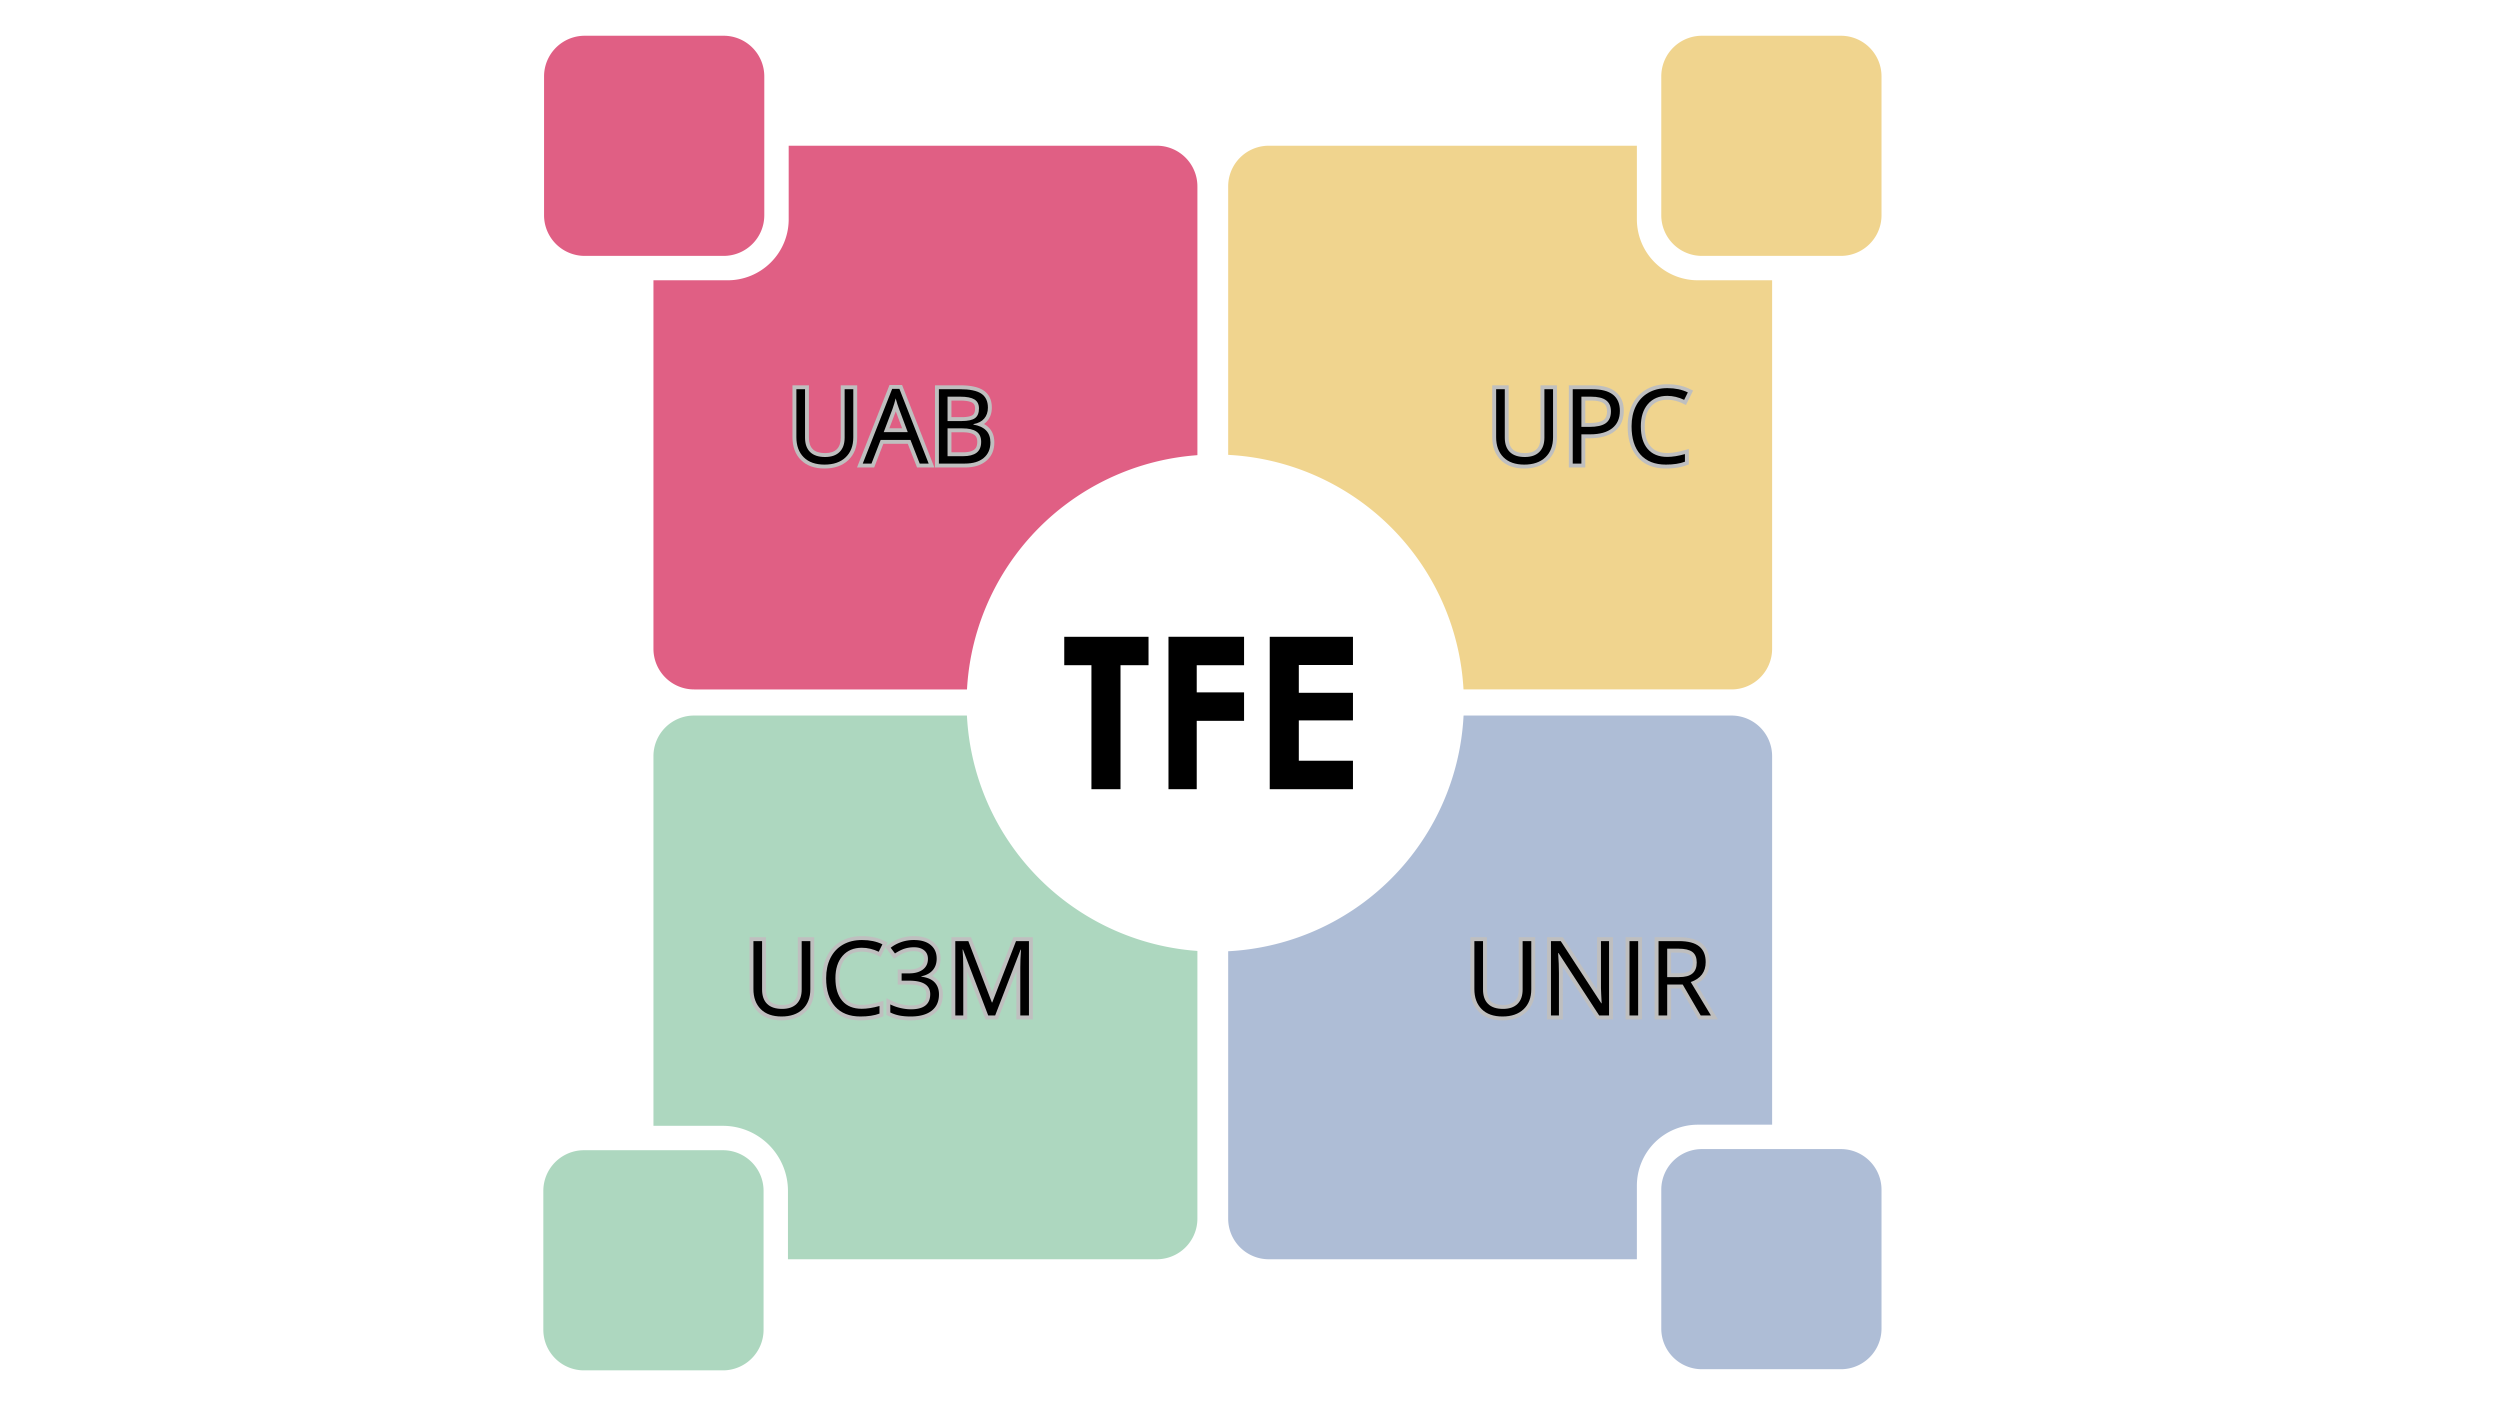 <svg xmlns="http://www.w3.org/2000/svg" width="1920" height="1080" version="1.2" viewBox="0 0 1440 810"><defs><clipPath id="a"><path d="M956 20.59h127.863V148H956Zm0 0"/></clipPath><clipPath id="b"><path d="M313 20.59h128V148H313Zm0 0"/></clipPath><clipPath id="c"><path d="M312.863 662H440v127.34H312.863Zm0 0"/></clipPath><clipPath id="d"><path d="M956 661h127.863v128H956Zm0 0"/></clipPath></defs><path d="M0 0h1440v810H0z" style="fill:#fff;fill-opacity:1;stroke:none"/><path d="M0 0h1440v810H0z" style="fill:#fff;fill-opacity:1;stroke:none"/><path d="M977.969 161.441a34.673 34.673 0 0 1-6.852-.676 35 35 0 0 1-6.59-1.995 36 36 0 0 1-3.117-1.477q-1.522-.81-2.957-1.77a35.5 35.5 0 0 1-5.324-4.367 35 35 0 0 1-2.313-2.554 34.7 34.7 0 0 1-3.828-5.723 36 36 0 0 1-1.472-3.113 35.385 35.385 0 0 1-2-6.586 36 36 0 0 1-.504-3.41 35 35 0 0 1-.168-3.442V83.93h-212c-.766 0-1.532.035-2.293.113a23.3 23.3 0 0 0-4.504.894 23.4 23.4 0 0 0-8.059 4.305q-.889.73-1.703 1.543a23 23 0 0 0-1.543 1.703 22.872 22.872 0 0 0-2.55 3.816 23 23 0 0 0-1.758 4.239 23 23 0 0 0-.895 4.5 24 24 0 0 0-.113 2.297v266.363q.001 1.149.113 2.297a23.37 23.37 0 0 0 5.203 12.555q.728.889 1.543 1.703.814.81 1.703 1.543.89.727 1.844 1.367.96.64 1.973 1.18A23.358 23.358 0 0 0 728.55 397q1.143.112 2.293.113h266.48q1.148-.001 2.297-.113a23.4 23.4 0 0 0 8.742-2.652q1.013-.54 1.973-1.18.954-.64 1.844-1.367a25 25 0 0 0 1.703-1.543 23 23 0 0 0 1.543-1.703q.732-.89 1.37-1.844.641-.96 1.18-1.973a23 23 0 0 0 1.758-4.238q.335-1.1.559-2.23a23.4 23.4 0 0 0 .45-4.567V161.441Zm0 0" style="stroke:none;fill-rule:nonzero;fill:#f0d48e;fill-opacity:1"/><g clip-path="url(#a)"><path d="M980.313 20.59h80.023q1.15-.002 2.293.113a23.3 23.3 0 0 1 4.504.895 23.4 23.4 0 0 1 8.058 4.304c.594.489 1.16 1 1.704 1.543a23.6 23.6 0 0 1 2.91 3.547 23.956 23.956 0 0 1 2.168 4.047 23.8 23.8 0 0 1 1.332 4.39 23.6 23.6 0 0 1 .449 4.571v79.988a23.7 23.7 0 0 1-.45 4.567 23.358 23.358 0 0 1-2.316 6.469 23 23 0 0 1-1.183 1.968 23.605 23.605 0 0 1-2.91 3.547 24 24 0 0 1-1.704 1.543 23.883 23.883 0 0 1-3.816 2.55q-1.016.54-2.078.981a23.4 23.4 0 0 1-6.668 1.668q-1.144.115-2.293.114h-80.024q-1.147.001-2.296-.114a24 24 0 0 1-2.274-.336 23.358 23.358 0 0 1-10.285-4.863q-.893-.73-1.703-1.543a23 23 0 0 1-1.543-1.703 23 23 0 0 1-1.371-1.844 23.437 23.437 0 0 1-2.937-6.21 23 23 0 0 1-.895-4.5 23 23 0 0 1-.113-2.294V44a23.624 23.624 0 0 1 .45-4.57q.222-1.125.557-2.227.334-1.1.774-2.164.439-1.06.984-2.074a23 23 0 0 1 2.55-3.817q.728-.889 1.544-1.703a23.435 23.435 0 0 1 11.988-6.406 23.6 23.6 0 0 1 4.57-.45m0 0" style="stroke:none;fill-rule:nonzero;fill:#f0d48e;fill-opacity:1"/></g><path d="M666.281 83.93H454.285v42.398a35 35 0 0 1-1.512 10.192 36 36 0 0 1-1.16 3.246 35.833 35.833 0 0 1-3.246 6.07 35 35 0 0 1-2.055 2.766 35 35 0 0 1-4.87 4.867 34.8 34.8 0 0 1-5.727 3.824 35 35 0 0 1-3.113 1.477 35.144 35.144 0 0 1-6.59 1.996 34.7 34.7 0 0 1-6.856.675h-42.77v212.262q0 1.149.11 2.297c.078.762.188 1.52.34 2.27q.223 1.13.559 2.23.333 1.1.773 2.164.44 1.061.98 2.074.546 1.013 1.184 1.973.64.954 1.367 1.844a23.7 23.7 0 0 0 3.246 3.246q.892.727 1.848 1.367.954.64 1.973 1.18a22 22 0 0 0 2.078.984c.707.293 1.43.55 2.16.773.734.223 1.48.407 2.23.56a23.6 23.6 0 0 0 4.57.448h266.477a23.7 23.7 0 0 0 4.57-.449 24 24 0 0 0 2.231-.559q1.1-.333 2.164-.773a23.4 23.4 0 0 0 4.047-2.164 24 24 0 0 0 1.848-1.367 25 25 0 0 0 1.703-1.543 23.6 23.6 0 0 0 2.91-3.547q.639-.96 1.183-1.973.54-1.012.981-2.078.445-1.06.777-2.16.333-1.1.559-2.23a23.4 23.4 0 0 0 .45-4.567V107.34a23.7 23.7 0 0 0-.45-4.57 24 24 0 0 0-.559-2.227 23.92 23.92 0 0 0-1.758-4.238 24 24 0 0 0-1.183-1.973 23.605 23.605 0 0 0-2.91-3.547 24 24 0 0 0-1.703-1.543 23.883 23.883 0 0 0-3.816-2.55q-1.02-.54-2.079-.981-1.064-.439-2.164-.773a23.268 23.268 0 0 0-4.504-.895 23 23 0 0 0-2.297-.113m0 0" style="stroke:none;fill-rule:nonzero;fill:#e05f84;fill-opacity:1"/><g clip-path="url(#b)"><path d="M416.816 147.395h-80.023q-1.149.001-2.297-.114a23.19 23.19 0 0 1-4.5-.895 23.4 23.4 0 0 1-8.059-4.304q-.889-.73-1.703-1.543a23 23 0 0 1-1.543-1.703 23 23 0 0 1-1.37-1.844 23.437 23.437 0 0 1-2.937-6.21 23 23 0 0 1-.896-4.5 23 23 0 0 1-.113-2.294V44a23.624 23.624 0 0 1 .45-4.57q.223-1.125.558-2.227.333-1.1.773-2.164.44-1.06.985-2.074a23 23 0 0 1 2.55-3.817q.728-.889 1.543-1.703a23.6 23.6 0 0 1 3.547-2.91q.957-.639 1.973-1.183a23.5 23.5 0 0 1 4.242-1.754 23 23 0 0 1 4.5-.895 23 23 0 0 1 2.297-.113h80.023q1.15-.002 2.293.113a23.3 23.3 0 0 1 4.504.895 23.4 23.4 0 0 1 8.059 4.304c.594.489 1.16 1 1.703 1.543q.816.814 1.543 1.703.732.89 1.371 1.844.64.957 1.18 1.973c.363.676.687 1.367.984 2.074a23.8 23.8 0 0 1 1.332 4.39 23.6 23.6 0 0 1 .45 4.571v79.988a23.7 23.7 0 0 1-.45 4.567 23.358 23.358 0 0 1-3.496 8.438 23 23 0 0 1-1.371 1.843q-.727.89-1.543 1.703a23.6 23.6 0 0 1-3.547 2.91q-.96.638-1.973 1.184-1.014.54-2.078.98a23.4 23.4 0 0 1-6.668 1.668q-1.143.115-2.293.114m0 0" style="stroke:none;fill-rule:nonzero;fill:#e05f84;fill-opacity:1"/></g><path d="M666.281 412.152H399.805c-.77 0-1.532.036-2.297.11a23.6 23.6 0 0 0-6.664 1.672q-1.066.44-2.078.98-1.019.545-1.973 1.184-.956.636-1.848 1.367c-.59.484-1.16 1-1.699 1.543a24 24 0 0 0-1.547 1.703q-.727.887-1.367 1.844-.638.955-1.184 1.968c-.359.676-.687 1.372-.98 2.079a23.4 23.4 0 0 0-1.332 4.39 24 24 0 0 0-.34 2.274q-.11 1.143-.11 2.293v212.914h40.012c1.227.004 2.45.062 3.672.183 1.22.121 2.434.305 3.637.543q1.804.363 3.563.895 1.762.54 3.46 1.242 1.7.702 3.325 1.574a38 38 0 0 1 3.152 1.887 38 38 0 0 1 2.95 2.191 37 37 0 0 1 2.726 2.469 38 38 0 0 1 2.469 2.723q1.166 1.419 2.187 2.949a38 38 0 0 1 1.895 3.152 37 37 0 0 1 1.57 3.32 37 37 0 0 1 1.242 3.458q.535 1.762.895 3.566.361 1.804.543 3.633.181 1.83.183 3.672v39.406h212.414q1.154-.002 2.297-.113a22 22 0 0 0 2.274-.34 23 23 0 0 0 4.394-1.332 23.4 23.4 0 0 0 4.047-2.16q.958-.639 1.848-1.371.889-.728 1.703-1.543c.543-.54 1.054-1.11 1.543-1.7a24.3 24.3 0 0 0 2.55-3.816q.54-1.013.981-2.078c.297-.707.555-1.43.777-2.16q.333-1.101.559-2.23.223-1.126.336-2.274.112-1.144.113-2.293V435.559a23.7 23.7 0 0 0-.45-4.567 24 24 0 0 0-.558-2.226 23.994 23.994 0 0 0-1.758-4.242 24 24 0 0 0-2.55-3.813c-.489-.594-1-1.16-1.543-1.703a23 23 0 0 0-1.703-1.543 23.883 23.883 0 0 0-3.816-2.55q-1.02-.54-2.079-.981-1.064-.44-2.164-.774a23 23 0 0 0-2.23-.558 23 23 0 0 0-2.274-.34 24 24 0 0 0-2.297-.11m0 0" style="stroke:none;fill-rule:nonzero;fill:#add7bf;fill-opacity:1"/><g clip-path="url(#c)"><path d="M416.398 789.328h-80.023q-1.15.001-2.293-.11a23 23 0 0 1-2.273-.34 23.358 23.358 0 0 1-6.473-2.312 25 25 0 0 1-1.973-1.18c-.636-.429-1.25-.882-1.843-1.37q-.89-.728-1.704-1.543a23 23 0 0 1-1.543-1.703 23 23 0 0 1-1.37-1.844 24 24 0 0 1-1.18-1.969 23.358 23.358 0 0 1-2.316-6.469 23.6 23.6 0 0 1-.45-4.566v-79.988a23.7 23.7 0 0 1 .45-4.567c.152-.754.335-1.496.558-2.23.223-.735.48-1.453.773-2.164a24 24 0 0 1 2.164-4.047q.639-.954 1.371-1.844.728-.89 1.543-1.703a23.6 23.6 0 0 1 3.547-2.91q.96-.64 1.973-1.18a23.358 23.358 0 0 1 8.746-2.652 24 24 0 0 1 2.293-.114h80.023a24 24 0 0 1 4.57.45q1.125.224 2.227.558a23.4 23.4 0 0 1 8.059 4.305q.89.73 1.703 1.543.816.814 1.543 1.703.732.89 1.371 1.844.64.96 1.18 1.972a23 23 0 0 1 1.758 4.239q.334 1.1.558 2.23a23.4 23.4 0 0 1 .45 4.567v79.988q.002 1.149-.114 2.293-.112 1.143-.336 2.273a23.358 23.358 0 0 1-3.496 8.438 23 23 0 0 1-1.371 1.844q-.727.889-1.543 1.703a23 23 0 0 1-1.703 1.543c-.59.488-1.207.941-1.844 1.37a23.462 23.462 0 0 1-6.215 2.934 23.638 23.638 0 0 1-4.5.898q-1.147.111-2.297.11m0 0" style="stroke:none;fill-rule:nonzero;fill:#add7bf;fill-opacity:1"/></g><path d="M942.844 682.938c0-1.153.054-2.297.168-3.442q.17-1.716.504-3.41a35 35 0 0 1 2-6.586 37 37 0 0 1 1.472-3.117 35.502 35.502 0 0 1 6.14-8.277 37 37 0 0 1 2.556-2.313q1.334-1.096 2.77-2.05a35 35 0 0 1 6.073-3.247 34 34 0 0 1 3.246-1.16 35 35 0 0 1 3.344-.84 36 36 0 0 1 3.41-.504 35 35 0 0 1 3.442-.168h42.773V435.56a23.7 23.7 0 0 0-.449-4.567 23.358 23.358 0 0 0-3.496-8.437 23 23 0 0 0-1.371-1.844q-.728-.89-1.543-1.703a23.184 23.184 0 0 0-3.547-2.91q-.96-.638-1.973-1.184a23.5 23.5 0 0 0-4.242-1.754 23 23 0 0 0-2.23-.558 23 23 0 0 0-2.274-.34 24 24 0 0 0-2.293-.11h-266.48q-1.15 0-2.293.11c-.766.078-1.524.187-2.274.34a23.358 23.358 0 0 0-10.29 4.863q-.888.727-1.702 1.543a23 23 0 0 0-1.543 1.703 23 23 0 0 0-1.37 1.844q-.641.955-1.18 1.968a23.358 23.358 0 0 0-2.316 6.469 23.6 23.6 0 0 0-.45 4.567v266.367a23.7 23.7 0 0 0 .449 4.566q.223 1.13.559 2.23c.222.731.48 1.454.773 2.16q.44 1.067.984 2.079.54 1.014 1.18 1.969a23.3 23.3 0 0 0 4.617 5.09q.89.732 1.844 1.37a23.5 23.5 0 0 0 4.05 2.16q1.062.445 2.165.778a23 23 0 0 0 2.23.555q1.125.228 2.274.34 1.143.112 2.293.113h212Zm0 0" style="stroke:none;fill-rule:nonzero;fill:#aebdd6;fill-opacity:1"/><g clip-path="url(#d)"><path d="M980.313 661.867h80.023a23.7 23.7 0 0 1 4.566.45 23.358 23.358 0 0 1 10.29 4.867c.593.484 1.16 1 1.703 1.539a25 25 0 0 1 1.543 1.703c.488.594.94 1.207 1.367 1.847a23.495 23.495 0 0 1 2.941 6.207 23.268 23.268 0 0 1 .895 4.504q.112 1.144.113 2.293v79.989a23.7 23.7 0 0 1-.45 4.566 24 24 0 0 1-.558 2.23 23.494 23.494 0 0 1-4.309 8.055 23.55 23.55 0 0 1-7.062 5.793q-1.016.543-2.078.98-1.062.445-2.164.778a23 23 0 0 1-2.23.555q-1.125.228-2.274.34-1.144.112-2.293.113h-80.024q-1.147-.001-2.296-.114a23 23 0 0 1-2.274-.34 23 23 0 0 1-4.39-1.331 22 22 0 0 1-2.079-.98 23 23 0 0 1-3.816-2.552q-.893-.727-1.703-1.543a23 23 0 0 1-1.543-1.699 23 23 0 0 1-1.371-1.847 23 23 0 0 1-1.18-1.97 22 22 0 0 1-.984-2.077c-.293-.707-.551-1.43-.774-2.16a23.268 23.268 0 0 1-.895-4.504 23 23 0 0 1-.112-2.293v-79.989c0-.765.035-1.53.113-2.293a23.3 23.3 0 0 1 1.668-6.664q.439-1.064.984-2.078.54-1.014 1.18-1.969.64-.958 1.37-1.847.728-.887 1.544-1.703c.539-.54 1.11-1.055 1.703-1.54a22.873 22.873 0 0 1 3.816-2.55 23.358 23.358 0 0 1 6.469-2.316 23.6 23.6 0 0 1 4.57-.45m0 0" style="stroke:none;fill-rule:nonzero;fill:#aebdd6;fill-opacity:1"/></g><path d="M843.195 404.96c0 2.34-.058 4.685-.172 7.024a145 145 0 0 1-1.378 13.98 143 143 0 0 1-2.743 13.778 143.113 143.113 0 0 1-12.617 32.7 147 147 0 0 1-3.465 6.113 146 146 0 0 1-3.761 5.933 143 143 0 0 1-8.371 11.285 142 142 0 0 1-4.594 5.32 142 142 0 0 1-9.938 9.934 142 142 0 0 1-10.863 8.91 140 140 0 0 1-5.746 4.047 145 145 0 0 1-12.055 7.223 145 145 0 0 1-6.277 3.16q-3.18 1.5-6.426 2.848a143.414 143.414 0 0 1-20.008 6.605q-3.408.854-6.86 1.54a142.5 142.5 0 0 1-20.91 2.577q-3.513.172-7.027.172-3.516 0-7.027-.172c-2.344-.113-4.68-.289-7.012-.515a145 145 0 0 1-6.976-.86 144 144 0 0 1-13.785-2.742 145 145 0 0 1-13.446-4.078 145 145 0 0 1-6.558-2.527 142.948 142.948 0 0 1-24.762-13.23 144.326 144.326 0 0 1-11.29-8.367 145 145 0 0 1-10.41-9.434 142 142 0 0 1-4.847-5.09 142 142 0 0 1-8.918-10.86 147 147 0 0 1-4.047-5.746 146 146 0 0 1-3.761-5.933 145.087 145.087 0 0 1-6.625-12.39q-1.5-3.177-2.848-6.423a145 145 0 0 1-2.527-6.558 139 139 0 0 1-2.207-6.668 142.29 142.29 0 0 1-3.414-13.629q-.687-3.447-1.204-6.922a145 145 0 0 1-.86-6.973 140 140 0 0 1-.515-7.008q-.174-3.511-.172-7.023-.002-3.514.172-7.027.17-3.508.516-7.004.344-3.498.86-6.977a143 143 0 0 1 2.741-13.777c.57-2.274 1.196-4.528 1.875-6.77.68-2.242 1.415-4.469 2.208-6.672q1.184-3.31 2.527-6.554a147 147 0 0 1 2.848-6.426 145 145 0 0 1 3.164-6.274 140 140 0 0 1 3.46-6.113 146 146 0 0 1 3.762-5.937 147 147 0 0 1 4.047-5.746 152 152 0 0 1 4.324-5.54 148 148 0 0 1 4.594-5.32 142 142 0 0 1 4.848-5.086 142 142 0 0 1 15.953-13.758 142.107 142.107 0 0 1 11.688-7.805 145 145 0 0 1 6.113-3.464 143 143 0 0 1 6.28-3.156 137 137 0 0 1 6.427-2.848 141.753 141.753 0 0 1 13.23-4.734q3.363-1.02 6.774-1.875a147 147 0 0 1 6.859-1.54 144 144 0 0 1 20.914-2.578q3.511-.17 7.027-.171c2.344 0 4.684.058 7.028.171a145 145 0 0 1 13.984 1.38 142.5 142.5 0 0 1 20.559 4.613q3.364 1.02 6.675 2.203 3.308 1.184 6.56 2.531 3.244 1.342 6.425 2.848 3.176 1.502 6.277 3.156a144.578 144.578 0 0 1 12.055 7.223 143 143 0 0 1 11.289 8.37 142 142 0 0 1 5.32 4.587 146 146 0 0 1 5.094 4.847 142 142 0 0 1 4.844 5.086 148 148 0 0 1 4.593 5.32 152 152 0 0 1 4.325 5.54 143 143 0 0 1 11.273 17.796 145 145 0 0 1 3.16 6.274 144.551 144.551 0 0 1 5.379 12.98q1.185 3.308 2.203 6.672a142.29 142.29 0 0 1 3.414 13.625q.687 3.447 1.204 6.922a145 145 0 0 1 1.378 13.98q.171 3.514.172 7.028m0 0" style="stroke:none;fill-rule:nonzero;fill:#fff;fill-opacity:1"/><g style="fill:#000;fill-opacity:1"><path d="M17-71.406H1.344v-16.39H49.89v16.39H33.75V0H17Zm0 0" style="stroke:none" transform="translate(611.664 454.576)"/></g><g style="fill:#000;fill-opacity:1"><path d="M10.031-87.797h43.532v16.39H26.297v15.641h27.266v16.391H26.297V0H10.03Zm0 0" style="stroke:none" transform="translate(663.017 454.576)"/></g><g style="fill:#000;fill-opacity:1"><path d="M10.031-87.797H57.97v16.266H26.78v16.015H57.97v15.891H26.78v23.234H57.97V0H10.03Zm0 0" style="stroke:none" transform="translate(721.338 454.576)"/></g><g style="fill:#bfbfbf;fill-opacity:1"><path d="M40.48-42.832v27.715q.001 8.29-5.125 13.148-5.074 4.805-13.707 4.805-8.661 0-13.554-4.875Q3.2-6.92 3.199-15.234v-29.848h9.48v30.2q-.001 4.416 2.255 6.624 2.274 2.226 7.039 2.23 4.498-.002 6.77-2.242C30.25-9.75 31-11.977 31-14.94v-30.141h9.48Zm-4.5 0h2.25v2.25h-4.98v-2.25h2.25v27.89q0 6.334-3.598 9.88c-2.39 2.355-5.703 3.535-9.93 3.535q-6.602 0-10.187-3.516-3.604-3.534-3.605-9.84v-27.949h2.25v2.25H5.45v-2.25H7.7v27.598q0 6.45 3.57 10.007 3.574 3.563 10.378 3.563c4.563 0 8.098-1.191 10.614-3.574q3.719-3.521 3.718-9.88Zm0 0" style="stroke:none" transform="translate(453.26 267.019)"/></g><g style="fill:#bfbfbf;fill-opacity:1"><path d="m30.719.82-5.332-13.625 2.093-.816v2.25H10.313v-2.25l2.097.809L6.582 2.25h-9.887l18.707-47.508h7.254L41.266 2.25h-9.989Zm4.187-1.64L32.813 0v-2.25h5.156V0l-2.094.82-16.848-43.007 2.094-.82v2.25h-4.187v-2.25l2.093.823L2.094.824 0 0v-2.25h5.04V0L2.94-.812l5.829-15.06h20.246ZM23.82-17.316l-4.98-13.27q-.997-2.6-2.05-6.367l2.163-.606 2.195.504q-.675 2.942-1.918 6.434L14.172-17.31l-2.102-.796v-2.25h13.856v2.25Zm5.356 1.46H8.809l6.18-16.277q1.159-3.246 1.773-5.93l4.36-.101q.995 3.557 1.933 5.996l4.98 13.273Zm0 0" style="stroke:none" transform="translate(496.942 267.019)"/></g><g style="fill:#bfbfbf;fill-opacity:1"><path d="M5.887-45.082h12.101q9.21 0 13.586 2.93c1.613 1.078 2.828 2.476 3.637 4.195q1.17 2.473 1.168 5.73 0 4.64-2.664 7.75-2.647 3.083-7.508 3.957l-.398-2.214h2.25v.293h-2.25l.382-2.22q5.614.962 8.567 4.067 3.058 3.217 3.058 8.407 0 3.337-1.156 6.007a12.45 12.45 0 0 1-3.539 4.688Q28.616 2.25 20.828 2.25H3.637v-47.332Zm0 4.5v-2.25h2.25V0h-2.25v-2.25h14.941c4.11 0 7.246-.902 9.418-2.703q1.53-1.271 2.285-3.016.785-1.816.785-4.218.001-3.394-1.82-5.305-1.923-2.022-6.066-2.73l-1.871-.321v-4.074l1.855-.332q3.281-.593 4.887-2.457 1.58-1.844 1.578-4.82c0-1.5-.242-2.77-.734-3.805q-.686-1.453-2.075-2.383c-1.023-.688-2.422-1.211-4.191-1.578q-2.86-.591-6.89-.59Zm4.98 13.84h8.203q2.397 0 4.055-.363 1.447-.312 2.227-.872 1.37-.984 1.37-3.75c0-.851-.136-1.55-.41-2.105a2.9 2.9 0 0 0-1.101-1.184q-.938-.58-2.586-.902-1.836-.356-4.434-.355h-7.324v-2.25h2.25v14.03h-2.25Zm-2.25 4.5v-18.531h9.574q6.269 0 9.391 1.933 1.834 1.137 2.766 3.012.877 1.77.875 4.101 0 2.409-.75 4.22c-.547 1.323-1.383 2.39-2.504 3.19q-2.9 2.075-8.899 2.075Zm4.5 1.969v16.027h-2.25v-2.25h8.938c2.949 0 5.093-.516 6.441-1.547a4 4 0 0 0 1.258-1.652q.48-1.156.48-2.844-.001-1.5-.464-2.52a3.66 3.66 0 0 0-1.254-1.496q-2.103-1.469-6.871-1.468h-8.528v-2.25Zm-4.5-2.25h10.778q6.186 0 9.449 2.28a8.1 8.1 0 0 1 2.765 3.31q.874 1.91.875 4.394 0 2.589-.828 4.574-.889 2.129-2.676 3.496-3.228 2.473-9.175 2.473H8.617Zm0 0" style="stroke:none" transform="translate(534.911 267.019)"/></g><g style="fill:#000;fill-opacity:1"><path d="M38.234-42.828v27.703q-.002 7.33-4.422 11.531Q29.39.595 21.657.594C16.5.594 12.508-.812 9.688-3.625q-4.236-4.23-4.235-11.61v-27.593h4.985v27.937q-.001 5.379 2.921 8.25 2.937 2.86 8.61 2.86 5.42.001 8.343-2.875 2.938-2.89 2.938-8.282v-27.89Zm0 0" style="stroke:none" transform="translate(453.26 267.019)"/><path d="m32.813 0-5.329-13.625H10.313L5.047 0H0l16.938-43.016h4.187L37.969 0Zm-6.891-18.11-4.969-13.265q-.97-2.514-2-6.187-.644 2.812-1.844 6.187l-5.03 13.266Zm0 0" style="stroke:none" transform="translate(496.942 267.019)"/><path d="M5.89-42.828h12.094q8.532.002 12.328 2.547 3.812 2.55 3.813 8.047-.001 3.813-2.125 6.297-2.11 2.47-6.187 3.203v.297c6.5 1.117 9.75 4.53 9.75 10.25q0 5.735-3.891 8.968C29.086-1.07 25.472 0 20.828 0H5.891ZM10.876-24.5h8.203q5.263 0 7.578-1.64c1.54-1.102 2.313-2.97 2.313-5.594q0-3.593-2.578-5.188c-1.72-1.07-4.453-1.61-8.203-1.61h-7.313Zm0 4.219V-4.25h8.938c3.445 0 6.046-.664 7.796-2q2.625-2.014 2.625-6.297-.002-3.985-2.687-5.86-2.672-1.875-8.156-1.874Zm0 0" style="stroke:none" transform="translate(534.911 267.019)"/></g><g style="fill:#bfbfbf;fill-opacity:1"><path d="M40.48-42.832v27.715q.001 8.29-5.125 13.148-5.074 4.805-13.707 4.805-8.661 0-13.554-4.875Q3.2-6.92 3.199-15.234v-29.848h9.48v30.2q-.001 4.416 2.255 6.624 2.274 2.226 7.039 2.23 4.498-.002 6.77-2.242C30.25-9.75 31-11.977 31-14.94v-30.141h9.48Zm-4.5 0h2.25v2.25h-4.98v-2.25h2.25v27.89q0 6.334-3.598 9.88c-2.39 2.355-5.703 3.535-9.93 3.535q-6.602 0-10.187-3.516-3.604-3.534-3.605-9.84v-27.949h2.25v2.25H5.45v-2.25H7.7v27.598q0 6.45 3.57 10.007 3.574 3.563 10.378 3.563c4.563 0 8.098-1.191 10.614-3.574q3.719-3.521 3.718-9.88Zm0 0" style="stroke:none" transform="translate(856.322 267.019)"/></g><g style="fill:#bfbfbf;fill-opacity:1"><path d="M35.297-30.352q0 3.728-1.305 6.665Q32.66-20.675 30-18.582c-3.367 2.656-8.062 3.988-14.094 3.988h-5.039v-2.25h2.25V2.25h-9.48v-47.332h13.355q8.8.002 13.422 3.594a11.95 11.95 0 0 1 3.7 4.789q1.183 2.766 1.183 6.347m-4.5 0q0-2.658-.82-4.574a7.5 7.5 0 0 0-2.325-3.008q-3.405-2.648-10.66-2.648H5.887v-2.25h2.25V0h-2.25v-2.25h4.98V0h-2.25v-19.094h7.29q7.482-.001 11.308-3.02c1.187-.937 2.078-2.07 2.664-3.398q.919-2.062.918-4.84m-19.93 6.98h4.485q3.064-.002 5.214-.483 1.946-.435 3.047-1.23a4.37 4.37 0 0 0 1.473-1.852q.556-1.285.555-3.18 0-1.652-.504-2.801a4.3 4.3 0 0 0-1.375-1.727q-2.185-1.628-7.328-1.628h-5.567v-2.25h2.25v17.402h-2.25Zm-2.25 4.5v-21.901h7.817q6.638-.002 10.02 2.527a8.67 8.67 0 0 1 2.8 3.516q.886 2.016.887 4.613c0 1.883-.309 3.535-.926 4.965a8.8 8.8 0 0 1-2.965 3.715q-3.55 2.566-10.898 2.566Zm0 0" style="stroke:none" transform="translate(900.004 267.019)"/></g><g style="fill:#bfbfbf;fill-opacity:1"><path d="M24.227-36.742c-2.047 0-3.864.332-5.442.996q-2.302.972-4.008 2.93-3.534 4.065-3.535 11.402 0 7.572 3.399 11.523a10.2 10.2 0 0 0 3.922 2.825q2.4.979 5.605.98c2.785 0 5.988-.512 9.617-1.531l2.86-.801V.477l-1.461.546Q30.35 2.835 23.406 2.836q-10.464 0-16.277-6.492C3.316-7.91 1.414-13.852 1.41-21.473c0-4.77.906-8.968 2.711-12.605q2.783-5.591 8.04-8.621c3.464-2 7.507-2.996 12.124-2.996 4.84 0 9.098.894 12.766 2.687l2.031.992-4.086 8.282L33-34.672c-2.941-1.383-5.863-2.07-8.773-2.07m0-4.5q5.368 0 10.683 2.496l-.957 2.039-2.016-.996 2.11-4.277 2.016.996-.985 2.02c-3.05-1.49-6.644-2.231-10.793-2.231q-5.726 0-9.875 2.39-4.083 2.361-6.258 6.73-2.24 4.508-2.242 10.602 0 9.714 4.57 14.817 4.471 4.992 12.926 4.992 6.128 0 10.2-1.527l.789 2.109h-2.25v-4.367h2.25l.609 2.168q-6.041 1.694-10.836 1.695-4.086-.002-7.305-1.316a14.6 14.6 0 0 1-5.636-4.055q-4.484-5.216-4.485-14.457 0-9.018 4.64-14.356c1.59-1.828 3.477-3.203 5.653-4.12q3.208-1.353 7.192-1.352m0 0" style="stroke:none" transform="translate(936.127 267.019)"/></g><g style="fill:#000;fill-opacity:1"><path d="M38.234-42.828v27.703q-.002 7.33-4.422 11.531Q29.39.595 21.657.594C16.5.594 12.508-.812 9.688-3.625q-4.236-4.23-4.235-11.61v-27.593h4.985v27.937q-.001 5.379 2.921 8.25 2.937 2.86 8.61 2.86 5.42.001 8.343-2.875 2.938-2.89 2.938-8.282v-27.89Zm0 0" style="stroke:none" transform="translate(856.322 267.019)"/><path d="M33.047-30.36q0 6.517-4.438 10.016-4.44 3.502-12.703 3.5h-5.031V0H5.891v-42.828H17c10.695 0 16.047 4.156 16.047 12.469m-22.172 9.235h4.484c4.407 0 7.594-.71 9.563-2.14 1.976-1.426 2.969-3.712 2.969-6.86q-.002-4.232-2.782-6.312-2.783-2.093-8.672-2.094h-5.562Zm0 0" style="stroke:none" transform="translate(900.004 267.019)"/><path d="M24.234-39q-7.066.002-11.156 4.703Q9-29.59 9-21.422q0 8.408 3.938 13c2.624 3.055 6.367 4.578 11.234 4.578q4.482.001 10.219-1.61v4.376Q29.935.592 23.406.594c-6.304 0-11.172-1.914-14.61-5.75q-5.142-5.748-5.14-16.313c0-4.414.82-8.285 2.469-11.61q2.483-4.98 7.156-7.671 4.671-2.701 11-2.703 6.749 0 11.782 2.469l-2.11 4.28Q29.091-39 24.234-39m0 0" style="stroke:none" transform="translate(936.127 267.019)"/></g><g style="fill:#bfbfbf;fill-opacity:1"><path d="M40.48-42.832v27.715q.001 8.29-5.125 13.148-5.074 4.805-13.707 4.805-8.661 0-13.554-4.875Q3.2-6.92 3.199-15.234v-29.848h9.48v30.2q-.001 4.416 2.255 6.624 2.274 2.226 7.039 2.23 4.498-.002 6.77-2.242C30.25-9.75 31-11.977 31-14.94v-30.141h9.48Zm-4.5 0h2.25v2.25h-4.98v-2.25h2.25v27.89q0 6.334-3.598 9.88c-2.39 2.355-5.703 3.535-9.93 3.535q-6.602 0-10.187-3.516-3.604-3.534-3.605-9.84v-27.949h2.25v2.25H5.45v-2.25H7.7v27.598q0 6.45 3.57 10.007 3.574 3.563 10.378 3.563c4.563 0 8.098-1.191 10.614-3.574q3.719-3.521 3.718-9.88Zm0 0" style="stroke:none" transform="translate(843.783 584.906)"/></g><g style="fill:#bfbfbf;fill-opacity:1"><path d="M39.344 2.25H32.44L8.367-34.719l1.887-1.226v2.25h-.234v-2.25l2.242-.168q.475 6.409.476 11.77V2.25H3.637v-47.332h9.097l24.012 36.82-1.883 1.23v-2.25h.235v2.25l-2.243.169q-.063-.82-.27-5.145-.208-4.383-.148-6.316l2.25.074h-2.25v-26.832h9.157V2.25Zm0-4.5V0h-2.25v-42.832h2.25v2.25h-4.657v-2.25h2.25v24.652q-.056 1.758.145 5.957.206 4.264.258 5.024l.18 2.418h-3.875L9.629-41.601l1.883-1.231v2.25H5.887v-2.25h2.25V0h-2.25v-2.25h4.601V0h-2.25v-24.344q.001-5.19-.46-11.437l-.18-2.414h3.875L35.547-1.227 33.66 0v-2.25Zm0 0" style="stroke:none" transform="translate(887.465 584.906)"/></g><g style="fill:#bfbfbf;fill-opacity:1"><path d="M3.637-45.082h9.48V2.25h-9.48Zm4.5 4.5V-2.25h.48v-38.332Zm0 0" style="stroke:none" transform="translate(932.699 584.906)"/></g><g style="fill:#bfbfbf;fill-opacity:1"><path d="M13.117-17.812V2.25h-9.48v-47.332h14q8.672.001 13.054 3.512a11.56 11.56 0 0 1 3.493 4.672q1.113 2.688 1.113 6.168 0 4.993-2.602 8.468c-1.71 2.282-4.218 3.992-7.523 5.14l-.738-2.124 1.925-1.164L40.055 2.25H28.883L17.859-16.68l1.946-1.133v2.25h-8.938v-2.25Zm-4.5-2.25h12.48l11.024 18.93L30.176 0v-2.25h5.887V0L34.14 1.164 21.07-20.46l2.624-.914q3.658-1.268 5.399-3.59 1.703-2.268 1.703-5.765-.001-2.59-.77-4.442a7.15 7.15 0 0 0-2.152-2.887q-3.148-2.524-10.238-2.523H5.887v-2.25h2.25V0h-2.25v-2.25h4.98V0h-2.25Zm2.25-4.278h6.828c2.965 0 5.055-.52 6.278-1.558q1.669-1.42 1.668-4.57-.002-3.125-1.602-4.321-.878-.656-2.426-1.02-1.76-.408-4.27-.406h-6.476v-2.25h2.25v16.375h-2.25Zm-2.25 4.5v-20.875h8.727q6.286 0 9.39 2.32 1.752 1.314 2.614 3.418.792 1.94.793 4.508-.001 2.52-.77 4.485-.82 2.098-2.484 3.511-3.09 2.632-9.192 2.633Zm0 0" style="stroke:none" transform="translate(949.427 584.906)"/></g><g style="fill:#000;fill-opacity:1"><path d="M38.234-42.828v27.703q-.002 7.33-4.422 11.531Q29.39.595 21.657.594C16.5.594 12.508-.812 9.688-3.625q-4.236-4.23-4.235-11.61v-27.593h4.985v27.937q-.001 5.379 2.921 8.25 2.937 2.86 8.61 2.86 5.42.001 8.343-2.875 2.938-2.89 2.938-8.282v-27.89Zm0 0" style="stroke:none" transform="translate(843.783 584.906)"/><path d="M39.344 0h-5.688L10.25-35.953h-.234q.468 6.33.468 11.61V0H5.891v-42.828h5.625L34.859-7.031h.235q-.048-.797-.266-5.078-.205-4.295-.14-6.141v-24.578h4.656Zm0 0" style="stroke:none" transform="translate(887.465 584.906)"/><path d="M5.89 0v-42.828h4.985V0Zm0 0" style="stroke:none" transform="translate(932.699 584.906)"/><path d="M10.875-17.812V0H5.891v-42.828h11.75c5.25 0 9.129 1.008 11.64 3.016 2.508 2.011 3.766 5.039 3.766 9.078q0 8.502-8.61 11.484L36.063 0h-5.89l-10.36-17.812Zm0-4.282h6.828q5.263.002 7.719-2.093 2.468-2.093 2.469-6.282-.001-4.249-2.516-6.125-2.501-1.875-8.031-1.875h-6.469Zm0 0" style="stroke:none" transform="translate(949.427 584.906)"/></g><g style="fill:#bfbfbf;fill-opacity:1"><path d="M40.48-42.832v27.715q.001 8.29-5.125 13.148-5.074 4.805-13.707 4.805-8.661 0-13.554-4.875Q3.2-6.92 3.199-15.234v-29.848h9.48v30.2q-.001 4.416 2.255 6.624 2.274 2.226 7.039 2.23 4.498-.002 6.77-2.242C30.25-9.75 31-11.977 31-14.94v-30.141h9.48Zm-4.5 0h2.25v2.25h-4.98v-2.25h2.25v27.89q0 6.334-3.598 9.88c-2.39 2.355-5.703 3.535-9.93 3.535q-6.602 0-10.187-3.516-3.604-3.534-3.605-9.84v-27.949h2.25v2.25H5.45v-2.25H7.7v27.598q0 6.45 3.57 10.007 3.574 3.563 10.378 3.563c4.563 0 8.098-1.191 10.614-3.574q3.719-3.521 3.718-9.88Zm0 0" style="stroke:none" transform="translate(428.52 584.906)"/></g><g style="fill:#bfbfbf;fill-opacity:1"><path d="M24.227-36.742c-2.047 0-3.864.332-5.442.996q-2.302.972-4.008 2.93-3.534 4.065-3.535 11.402 0 7.572 3.399 11.523a10.2 10.2 0 0 0 3.922 2.825q2.4.979 5.605.98c2.785 0 5.988-.512 9.617-1.531l2.86-.801V.477l-1.461.546Q30.35 2.835 23.406 2.836q-10.464 0-16.277-6.492C3.316-7.91 1.414-13.852 1.41-21.473c0-4.77.906-8.968 2.711-12.605q2.783-5.591 8.04-8.621c3.464-2 7.507-2.996 12.124-2.996 4.84 0 9.098.894 12.766 2.687l2.031.992-4.086 8.282L33-34.672c-2.941-1.383-5.863-2.07-8.773-2.07m0-4.5q5.368 0 10.683 2.496l-.957 2.039-2.016-.996 2.11-4.277 2.016.996-.985 2.02c-3.05-1.49-6.644-2.231-10.793-2.231q-5.726 0-9.875 2.39-4.083 2.361-6.258 6.73-2.24 4.508-2.242 10.602 0 9.714 4.57 14.817 4.471 4.992 12.926 4.992 6.128 0 10.2-1.527l.789 2.109h-2.25v-4.367h2.25l.609 2.168q-6.041 1.694-10.836 1.695-4.086-.002-7.305-1.316a14.6 14.6 0 0 1-5.636-4.055q-4.484-5.216-4.485-14.457 0-9.018 4.64-14.356c1.59-1.828 3.477-3.203 5.653-4.12q3.208-1.353 7.192-1.352m0 0" style="stroke:none" transform="translate(472.202 584.906)"/></g><g style="fill:#bfbfbf;fill-opacity:1"><path d="M31.723-32.754q.001 4.951-2.864 8.2-2.794 3.165-7.746 4.199l-.46-2.204h2.25v.235h-2.25l.28-2.235c3.973.5 6.973 1.82 9.005 3.973 2.07 2.188 3.101 5.008 3.101 8.457q.001 3.545-1.258 6.34-1.293 2.867-3.86 4.855-4.857 3.769-13.448 3.77c-2.403 0-4.61-.184-6.63-.547A23.5 23.5 0 0 1 1.774.297L.503-.316V-9.98L3.75-8.375q2.55 1.26 5.438 1.918 2.9.663 5.46.664 4.775 0 6.942-1.7a4.5 4.5 0 0 0 1.398-1.827c.344-.805.512-1.782.512-2.926q.001-1.395-.508-2.367-.487-.927-1.508-1.578c-1.675-1.067-4.332-1.598-7.98-1.598H7.035v-8.688h6.528q4.26 0 6.585-1.757 1.026-.78 1.524-1.817.511-1.073.512-2.527 0-1.096-.352-1.895a3.5 3.5 0 0 0-.988-1.297q-1.53-1.265-4.41-1.265-2.472 0-4.645.66-2.19.674-5.125 2.555l-1.758 1.133-5.035-6.715 1.723-1.36c1.957-1.543 4.203-2.754 6.742-3.625 2.531-.875 5.191-1.308 7.98-1.308 4.704 0 8.41 1.12 11.133 3.37q2.14 1.767 3.219 4.212 1.055 2.395 1.055 5.36m-4.5 0q0-2.015-.672-3.543-.65-1.47-1.969-2.558c-1.887-1.563-4.645-2.34-8.266-2.34-2.285 0-4.457.351-6.515 1.062q-3.082 1.06-5.418 2.906l-1.395-1.765 1.801-1.352 2.461 3.282-1.8 1.351-1.216-1.894q3.452-2.22 6.243-3.07c1.87-.575 3.859-.86 5.957-.86 3.003 0 5.43.765 7.285 2.305a7.9 7.9 0 0 1 2.238 2.953q.726 1.659.727 3.699 0 2.473-.954 4.465-.966 2.032-2.87 3.468-3.533 2.667-9.297 2.668H9.285v-2.25h2.25v4.188h-2.25v-2.25h4.219q6.78 0 10.394 2.3 2.04 1.297 3.082 3.29Q28-14.75 28-12.246q0 2.637-.871 4.687a9 9 0 0 1-2.766 3.61q-3.387 2.656-9.715 2.656c-2.043 0-4.199-.262-6.46-.777a28.8 28.8 0 0 1-6.43-2.27l.996-2.015h2.25v4.628h-2.25l.98-2.027q2.39 1.156 4.914 1.613 2.631.476 5.825.477 7.053 0 10.691-2.824 1.682-1.304 2.516-3.149.86-1.914.86-4.492 0-3.38-1.876-5.371c-1.289-1.363-3.387-2.23-6.289-2.59l-1.973-.25v-4.047l1.793-.375q3.486-.724 5.29-2.773 1.739-1.968 1.738-5.219m0 0" style="stroke:none" transform="translate(510.053 584.906)"/></g><g style="fill:#bfbfbf;fill-opacity:1"><path d="M22.742.805 8.211-37.165l2.101-.804v2.25h-.234v-2.25l2.242-.203c.278 3.074.418 6.719.418 10.926V2.25H3.637v-47.332h11.297l14.12 36.777-2.1.805v-2.25h.233v2.25l-2.097-.812 14.238-36.77h11.23V2.25h-9.48v-29.848q0-4.827.418-10.476l2.242.164v2.25h-.234v-2.25l2.101.812L30.398 2.25h-7.101Zm4.203-1.61L24.844 0v-2.25h4.011V0l-2.097-.812L41.965-40.16h4.2l-.18 2.414q-.406 5.484-.407 10.148V0h-2.25v-2.25h4.98V0h-2.25v-42.832h2.25v2.25h-7.44v-2.25l2.1.812L28.73-5.25h-3.324L11.29-42.027l2.098-.805v2.25h-7.5v-2.25h2.25V0h-2.25v-2.25h4.601V0h-2.25v-27.246q0-6.109-.402-10.52l-.223-2.453h4.246Zm0 0" style="stroke:none" transform="translate(544.36 584.906)"/></g><g style="fill:#000;fill-opacity:1"><path d="M38.234-42.828v27.703q-.002 7.33-4.422 11.531Q29.39.595 21.657.594C16.5.594 12.508-.812 9.688-3.625q-4.236-4.23-4.235-11.61v-27.593h4.985v27.937q-.001 5.379 2.921 8.25 2.937 2.86 8.61 2.86 5.42.001 8.343-2.875 2.938-2.89 2.938-8.282v-27.89Zm0 0" style="stroke:none" transform="translate(428.52 584.906)"/><path d="M24.234-39q-7.066.002-11.156 4.703Q9-29.59 9-21.422q0 8.408 3.938 13c2.624 3.055 6.367 4.578 11.234 4.578q4.482.001 10.219-1.61v4.376Q29.935.592 23.406.594c-6.304 0-11.172-1.914-14.61-5.75q-5.142-5.748-5.14-16.313c0-4.414.82-8.285 2.469-11.61q2.483-4.98 7.156-7.671 4.671-2.701 11-2.703 6.749 0 11.782 2.469l-2.11 4.28Q29.091-39 24.234-39m0 0" style="stroke:none" transform="translate(472.202 584.906)"/><path d="M29.469-32.75q0 4.095-2.297 6.703-2.296 2.612-6.516 3.485v.234q5.157.645 7.64 3.281 2.499 2.643 2.5 6.922 0 6.13-4.25 9.422Q22.297.596 14.47.594q-3.394 0-6.219-.516a21.2 21.2 0 0 1-5.5-1.812V-6.36a26.5 26.5 0 0 0 5.938 2.093q3.153.72 5.968.72 11.093.001 11.094-8.704c0-5.195-4.086-7.797-12.25-7.797H9.281v-4.187h4.281q5.015 0 7.938-2.203 2.937-2.215 2.938-6.141 0-3.14-2.157-4.922-2.157-1.78-5.843-1.781c-1.875 0-3.649.258-5.313.765q-2.484.751-5.672 2.797L2.984-39q2.638-2.075 6.079-3.266a22.2 22.2 0 0 1 7.25-1.187q6.246 0 9.703 2.86 3.451 2.861 3.453 7.843m0 0" style="stroke:none" transform="translate(510.053 584.906)"/><path d="M24.844 0 10.312-37.969h-.234q.406 4.519.406 10.719V0H5.891v-42.828h7.5L26.953-7.5h.235l13.687-35.328h7.438V0h-4.985v-27.594q-.002-4.746.406-10.312H43.5L28.86 0Zm0 0" style="stroke:none" transform="translate(544.36 584.906)"/></g></svg>
